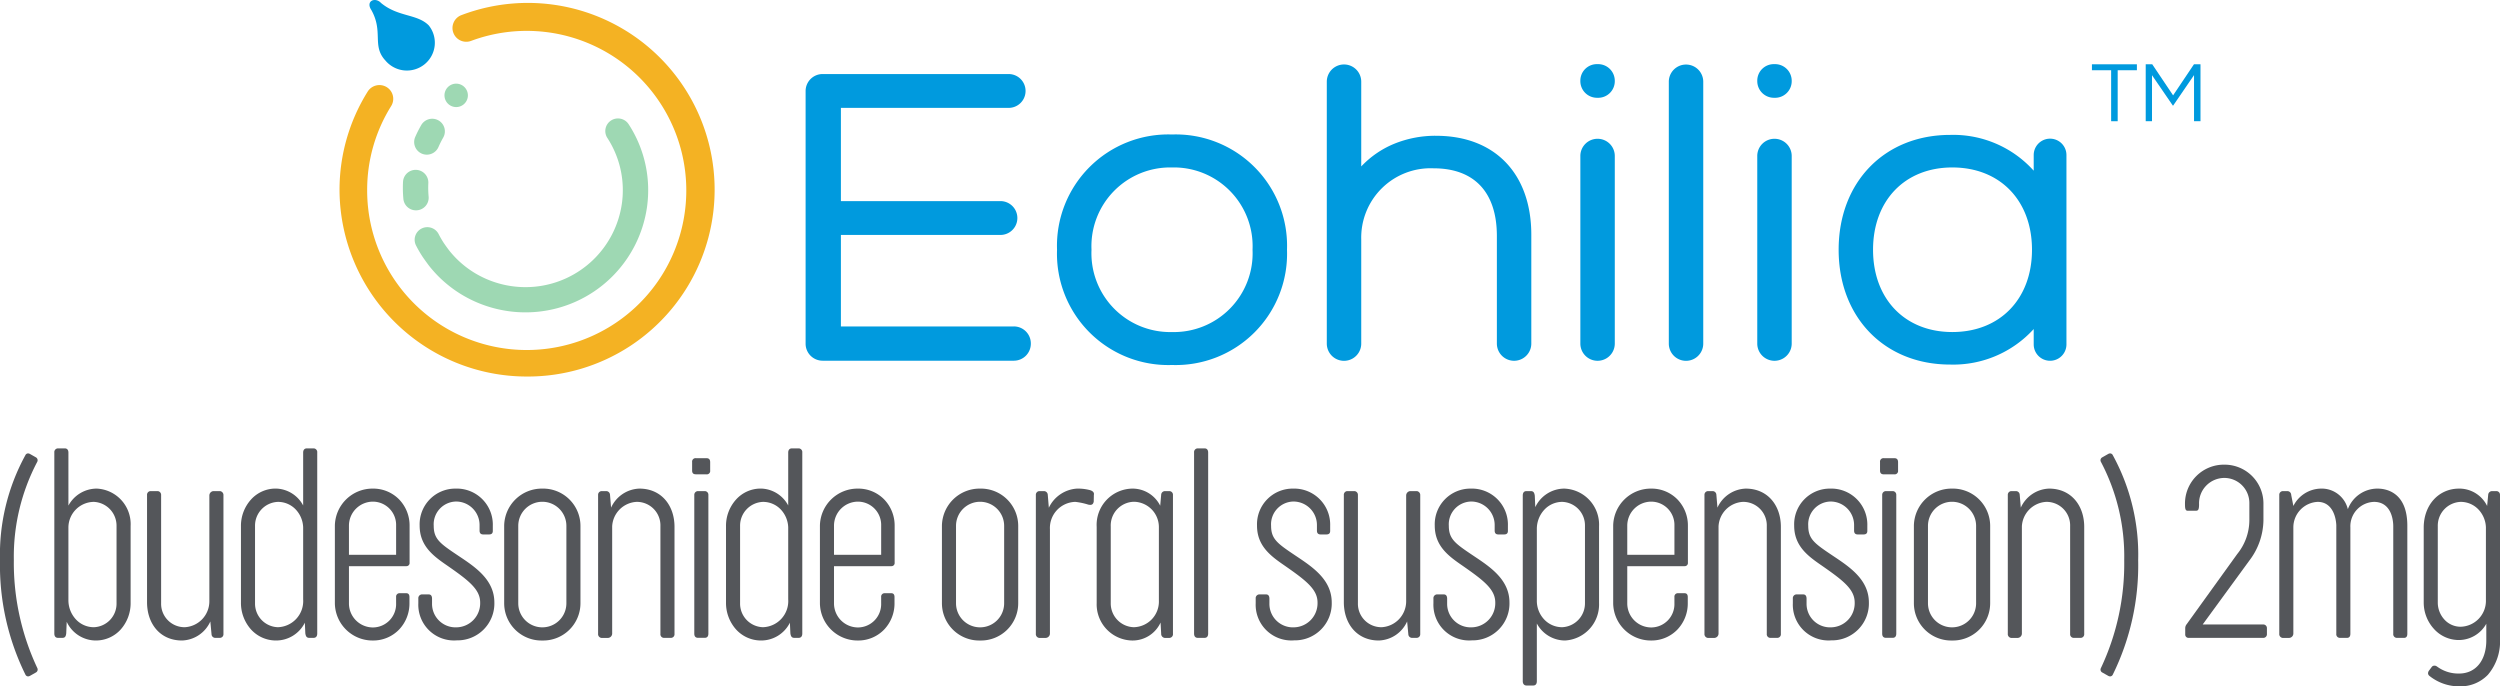 <svg id="TAK_Logo_Eohilia_Color_50X_OL_TM_SVG" xmlns="http://www.w3.org/2000/svg" xmlns:xlink="http://www.w3.org/1999/xlink" width="282.526" height="77.564" viewBox="0 0 282.526 77.564">
  <defs>
    <clipPath id="clip-path">
      <path id="Clip_58" data-name="Clip 58" d="M0,0H8.621V22.348H0Z" fill="none"/>
    </clipPath>
    <clipPath id="clip-path-2">
      <path id="Clip_61" data-name="Clip 61" d="M0,0H7.386V7.972H0Z" fill="none"/>
    </clipPath>
  </defs>
  <path id="Fill_1" data-name="Fill 1" d="M2.869.2a.336.336,0,0,1,.3-.2.454.454,0,0,1,.2.054l.693.392a.381.381,0,0,1,.15.5A22.987,22.987,0,0,0,1.564,12.053a27.872,27.872,0,0,0,2.652,12.2.377.377,0,0,1-.15.5l-.693.392a.45.45,0,0,1-.2.054.336.336,0,0,1-.3-.2A27.965,27.965,0,0,1,0,12.067,23.394,23.394,0,0,1,2.869.2" transform="translate(0 51.24)" fill="#54565a"/>
  <path id="Fill_3" data-name="Fill 3" d="M4.677,21.712A3.641,3.641,0,0,1,1.4,19.6l-.055,1.3c-.037.326-.12.514-.434.514H.421c-.272,0-.421-.173-.421-.488V.473A.421.421,0,0,1,.421,0h.762c.26,0,.409.173.409.473V6.466A3.648,3.648,0,0,1,4.773,4.545,4.017,4.017,0,0,1,8.621,8.766v8.671A4.473,4.473,0,0,1,7.5,20.468,3.774,3.774,0,0,1,4.677,21.712ZM4.46,6.046A2.909,2.909,0,0,0,1.591,8.914v8.225A3.188,3.188,0,0,0,2.4,19.284a2.763,2.763,0,0,0,2.074.927A2.661,2.661,0,0,0,7.03,17.492V8.766A2.69,2.69,0,0,0,4.46,6.046Z" transform="translate(6.14 50.671)" fill="#54565a"/>
  <path id="Fill_5" data-name="Fill 5" d="M7.043.487A.5.5,0,0,1,7.492,0h.762a.449.449,0,0,1,.381.487V16.165a.405.405,0,0,1-.422.42H7.737a.421.421,0,0,1-.448-.406l-.136-1.447a3.634,3.634,0,0,1-3.2,2.151C1.455,16.883,0,14.962,0,12.554V.446A.415.415,0,0,1,.367,0H1.21a.424.424,0,0,1,.381.446V12.662a2.648,2.648,0,0,0,2.692,2.719,2.935,2.935,0,0,0,2.76-2.9Z" transform="translate(16.617 55.5)" fill="#54565a"/>
  <path id="Fill_7" data-name="Fill 7" d="M3.984,21.712A3.8,3.8,0,0,1,1.1,20.421a4.5,4.5,0,0,1-1.1-3V8.793a4.427,4.427,0,0,1,1.127-3,3.74,3.74,0,0,1,2.79-1.251A3.576,3.576,0,0,1,7.03,6.453V.473c0-.3.157-.473.421-.473H8.2a.421.421,0,0,1,.421.473V20.927c0,.315-.15.488-.421.488H7.737c-.287,0-.408-.135-.462-.514L7.22,19.7A3.63,3.63,0,0,1,3.984,21.712ZM4.175,6.047A2.689,2.689,0,0,0,1.591,8.766v8.725a2.667,2.667,0,0,0,2.57,2.719A2.954,2.954,0,0,0,7.03,17.058V8.915A3.1,3.1,0,0,0,6.184,6.9,2.761,2.761,0,0,0,4.175,6.047Z" transform="translate(27.23 50.671)" fill="#54565a"/>
  <path id="Fill_9" data-name="Fill 9" d="M4.3,17.167A4.258,4.258,0,0,1,0,12.96V4.207A4.257,4.257,0,0,1,4.3,0,4.094,4.094,0,0,1,7.268,1.231,4.24,4.24,0,0,1,8.444,4.207V8.374a.354.354,0,0,1-.353.392h-6.5v4.22a2.716,2.716,0,0,0,2.719,2.706,2.638,2.638,0,0,0,2.61-2.72v-.73a.382.382,0,0,1,.394-.42h.748c.244,0,.367.146.367.433v.69a4.272,4.272,0,0,1-1.17,2.983A4.065,4.065,0,0,1,4.3,17.167ZM4.311,1.474A2.716,2.716,0,0,0,1.591,4.18v3.3h5.33V4.18A2.631,2.631,0,0,0,4.311,1.474Z" transform="translate(37.844 55.217)" fill="#54565a"/>
  <path id="Fill_11" data-name="Fill 11" d="M0,12.419a.425.425,0,0,1,.476-.46h.707c.258,0,.367.2.367.474v.554a2.656,2.656,0,0,0,2.774,2.692,2.722,2.722,0,0,0,2.665-2.8c0-1.488-1.264-2.476-3.78-4.221C1.632,7.576.149,6.439.149,4.18A4.033,4.033,0,0,1,4.229,0,4.073,4.073,0,0,1,8.417,4.207v.582c0,.257-.136.392-.422.392H7.329c-.286,0-.408-.163-.408-.433V4.18A2.657,2.657,0,0,0,4.27,1.461,2.574,2.574,0,0,0,1.74,4.207c0,1.515.748,2.016,2.76,3.368,1.863,1.245,4.093,2.679,4.093,5.3a4.164,4.164,0,0,1-4.242,4.275A4.035,4.035,0,0,1,0,12.96Z" transform="translate(47.275 55.217)" fill="#54565a"/>
  <path id="Fill_13" data-name="Fill 13" d="M4.311,17.167A4.215,4.215,0,0,1,0,12.96V4.208A4.258,4.258,0,0,1,4.3,0,4.222,4.222,0,0,1,8.621,4.208V12.96A4.214,4.214,0,0,1,4.311,17.167Zm0-15.679a2.723,2.723,0,0,0-2.719,2.72V12.96a2.719,2.719,0,0,0,5.439,0V4.208A2.723,2.723,0,0,0,4.311,1.488Z" transform="translate(56.977 55.217)" fill="#54565a"/>
  <path id="Fill_15" data-name="Fill 15" d="M7.043,4.261A2.66,2.66,0,0,0,4.338,1.5a2.916,2.916,0,0,0-2.747,2.76V16.4a.5.5,0,0,1-.449.474H.367A.435.435,0,0,1,0,16.4V.7A.41.41,0,0,1,.408.284h.5A.428.428,0,0,1,1.346.69l.122,1.461A3.65,3.65,0,0,1,4.664,0c2.5,0,3.971,1.921,3.971,4.315V16.423a.407.407,0,0,1-.381.446H7.424a.407.407,0,0,1-.381-.446Z" transform="translate(67.591 55.217)" fill="#54565a"/>
  <path id="Fill_17" data-name="Fill 17" d="M1.428,20.3H.667c-.276,0-.422-.164-.422-.473V4.126A.421.421,0,0,1,.667,3.72h.762a.408.408,0,0,1,.408.42V19.831C1.836,20.047,1.765,20.3,1.428,20.3Zm.19-18.478H.449C.138,1.827,0,1.693,0,1.393V.433A.388.388,0,0,1,.436,0H1.618c.288,0,.422.146.422.46v.933A.383.383,0,0,1,1.618,1.827Z" transform="translate(78.217 51.78)" fill="#54565a"/>
  <path id="Fill_19" data-name="Fill 19" d="M3.984,21.712A3.8,3.8,0,0,1,1.1,20.421a4.5,4.5,0,0,1-1.1-3V8.793a4.427,4.427,0,0,1,1.127-3,3.74,3.74,0,0,1,2.79-1.251A3.576,3.576,0,0,1,7.03,6.453V.473c0-.3.157-.473.421-.473H8.2a.421.421,0,0,1,.421.473V20.927c0,.315-.15.488-.421.488H7.737c-.287,0-.408-.135-.462-.514L7.22,19.7A3.63,3.63,0,0,1,3.984,21.712ZM4.175,6.047A2.689,2.689,0,0,0,1.591,8.766v8.725a2.667,2.667,0,0,0,2.57,2.719A2.954,2.954,0,0,0,7.03,17.058V8.915A3.1,3.1,0,0,0,6.184,6.9,2.761,2.761,0,0,0,4.175,6.047Z" transform="translate(82.046 50.671)" fill="#54565a"/>
  <path id="Fill_21" data-name="Fill 21" d="M4.3,17.167A4.258,4.258,0,0,1,0,12.96V4.207A4.257,4.257,0,0,1,4.3,0,4.094,4.094,0,0,1,7.268,1.231,4.24,4.24,0,0,1,8.444,4.207V8.374a.354.354,0,0,1-.353.392h-6.5v4.22a2.716,2.716,0,0,0,2.719,2.706,2.638,2.638,0,0,0,2.61-2.72v-.73a.382.382,0,0,1,.394-.42h.748c.244,0,.367.146.367.433v.69a4.272,4.272,0,0,1-1.17,2.983A4.065,4.065,0,0,1,4.3,17.167ZM4.311,1.474A2.716,2.716,0,0,0,1.591,4.18v3.3h5.33V4.18A2.631,2.631,0,0,0,4.311,1.474Z" transform="translate(92.66 55.217)" fill="#54565a"/>
  <path id="Fill_23" data-name="Fill 23" d="M4.311,17.167A4.215,4.215,0,0,1,0,12.96V4.208A4.258,4.258,0,0,1,4.3,0,4.222,4.222,0,0,1,8.621,4.208V12.96A4.214,4.214,0,0,1,4.311,17.167Zm0-15.679a2.723,2.723,0,0,0-2.719,2.72V12.96a2.719,2.719,0,0,0,5.439,0V4.208A2.723,2.723,0,0,0,4.311,1.488Z" transform="translate(106.448 55.217)" fill="#54565a"/>
  <path id="Fill_25" data-name="Fill 25" d="M0,.7A.41.41,0,0,1,.408.284H.9A.431.431,0,0,1,1.346.69l.122,1.475A3.781,3.781,0,0,1,4.65,0,5.43,5.43,0,0,1,6.133.176c.3.095.489.271.422.541l-.014.757c-.054.257-.177.365-.394.365a1.567,1.567,0,0,1-.218-.027A7.731,7.731,0,0,0,4.46,1.5,2.949,2.949,0,0,0,1.591,4.586V16.4a.5.5,0,0,1-.462.474H.367A.435.435,0,0,1,0,16.4Z" transform="translate(117.062 55.217)" fill="#54565a"/>
  <path id="Fill_27" data-name="Fill 27" d="M4.038,17.167A4.089,4.089,0,0,1,0,12.946V4.329A4.1,4.1,0,0,1,4.038,0,3.5,3.5,0,0,1,7.18,1.934L7.288.7A.43.43,0,0,1,7.71.284h.5A.409.409,0,0,1,8.621.7V16.4a.423.423,0,0,1-.381.473H7.683a.455.455,0,0,1-.394-.473L7.22,15.137A3.477,3.477,0,0,1,4.038,17.167ZM4.2,1.488a2.682,2.682,0,0,0-2.61,2.8v8.644a2.687,2.687,0,0,0,2.6,2.732A2.9,2.9,0,0,0,7.03,12.648V4.37A2.865,2.865,0,0,0,4.2,1.488Z" transform="translate(123.936 55.217)" fill="#54565a"/>
  <path id="Fill_29" data-name="Fill 29" d="M0,.473A.421.421,0,0,1,.422,0h.762c.286,0,.408.2.408.473V20.927c0,.284-.122.487-.408.487H.422c-.3,0-.422-.2-.422-.487Z" transform="translate(134.943 50.671)" fill="#54565a"/>
  <path id="Fill_31" data-name="Fill 31" d="M0,12.419a.425.425,0,0,1,.476-.46h.707c.258,0,.367.2.367.474v.554a2.656,2.656,0,0,0,2.774,2.692,2.722,2.722,0,0,0,2.665-2.8c0-1.488-1.265-2.476-3.78-4.221C1.632,7.576.15,6.439.15,4.18A4.033,4.033,0,0,1,4.229,0,4.073,4.073,0,0,1,8.417,4.207v.582c0,.257-.136.392-.422.392H7.329c-.286,0-.408-.163-.408-.433V4.18A2.657,2.657,0,0,0,4.27,1.461,2.574,2.574,0,0,0,1.741,4.207c0,1.515.748,2.016,2.76,3.368,1.863,1.245,4.093,2.679,4.093,5.3a4.164,4.164,0,0,1-4.243,4.275A4.035,4.035,0,0,1,0,12.96Z" transform="translate(141.906 55.217)" fill="#54565a"/>
  <path id="Fill_33" data-name="Fill 33" d="M7.043.487A.5.5,0,0,1,7.492,0h.761a.449.449,0,0,1,.381.487V16.165a.405.405,0,0,1-.422.42H7.737a.422.422,0,0,1-.449-.406l-.136-1.447a3.634,3.634,0,0,1-3.2,2.151C1.455,16.883,0,14.962,0,12.554V.446A.415.415,0,0,1,.367,0H1.21a.424.424,0,0,1,.381.446V12.662a2.648,2.648,0,0,0,2.692,2.719,2.935,2.935,0,0,0,2.76-2.9Z" transform="translate(151.868 55.5)" fill="#54565a"/>
  <path id="Fill_35" data-name="Fill 35" d="M0,12.419a.425.425,0,0,1,.476-.46h.707c.258,0,.367.2.367.474v.554a2.656,2.656,0,0,0,2.774,2.692,2.722,2.722,0,0,0,2.665-2.8c0-1.488-1.265-2.476-3.78-4.221C1.632,7.576.15,6.439.15,4.18A4.033,4.033,0,0,1,4.229,0,4.073,4.073,0,0,1,8.417,4.207v.582c0,.257-.136.392-.421.392H7.329c-.286,0-.408-.163-.408-.433V4.18A2.658,2.658,0,0,0,4.27,1.461,2.574,2.574,0,0,0,1.74,4.207c0,1.515.748,2.016,2.76,3.368,1.863,1.245,4.093,2.679,4.093,5.3a4.164,4.164,0,0,1-4.242,4.275A4.035,4.035,0,0,1,0,12.96Z" transform="translate(161.992 55.217)" fill="#54565a"/>
  <path id="Fill_37" data-name="Fill 37" d="M1.183,22.253H.421c-.26,0-.421-.186-.421-.487V.784c0-.228.073-.5.421-.5h.49c.279,0,.4.148.449.528L1.414,2.1A3.644,3.644,0,0,1,4.677,0,4.075,4.075,0,0,1,8.621,4.274v8.658a4.074,4.074,0,0,1-3.849,4.234,3.627,3.627,0,0,1-3.181-1.921v6.52C1.591,22.08,1.446,22.253,1.183,22.253ZM4.474,1.5A2.763,2.763,0,0,0,2.4,2.428a3.188,3.188,0,0,0-.809,2.144v8.1A3.063,3.063,0,0,0,2.4,14.764a2.777,2.777,0,0,0,2.061.9A2.7,2.7,0,0,0,7.03,12.933V4.221A2.661,2.661,0,0,0,4.474,1.5Z" transform="translate(172.088 55.217)" fill="#54565a"/>
  <path id="Fill_39" data-name="Fill 39" d="M4.3,17.167A4.258,4.258,0,0,1,0,12.96V4.207A4.257,4.257,0,0,1,4.3,0,4.094,4.094,0,0,1,7.268,1.231,4.24,4.24,0,0,1,8.444,4.207V8.374a.354.354,0,0,1-.353.392h-6.5v4.22a2.716,2.716,0,0,0,2.719,2.706,2.638,2.638,0,0,0,2.61-2.72v-.73a.382.382,0,0,1,.394-.42h.748c.244,0,.367.146.367.433v.69a4.272,4.272,0,0,1-1.17,2.983A4.065,4.065,0,0,1,4.3,17.167ZM4.311,1.474A2.716,2.716,0,0,0,1.591,4.18v3.3h5.33V4.18A2.631,2.631,0,0,0,4.311,1.474Z" transform="translate(182.307 55.217)" fill="#54565a"/>
  <path id="Fill_41" data-name="Fill 41" d="M7.043,4.261A2.66,2.66,0,0,0,4.338,1.5a2.916,2.916,0,0,0-2.747,2.76V16.4a.5.5,0,0,1-.449.474H.367A.435.435,0,0,1,0,16.4V.7A.41.41,0,0,1,.408.284h.5A.428.428,0,0,1,1.346.69l.122,1.461A3.65,3.65,0,0,1,4.664,0c2.5,0,3.971,1.921,3.971,4.315V16.423a.407.407,0,0,1-.381.446H7.424a.407.407,0,0,1-.381-.446Z" transform="translate(192.622 55.217)" fill="#54565a"/>
  <path id="Fill_43" data-name="Fill 43" d="M0,12.419a.425.425,0,0,1,.476-.46h.707c.258,0,.367.2.367.474v.554a2.656,2.656,0,0,0,2.774,2.692,2.722,2.722,0,0,0,2.665-2.8c0-1.488-1.265-2.476-3.78-4.221C1.632,7.576.15,6.439.15,4.18A4.033,4.033,0,0,1,4.229,0,4.073,4.073,0,0,1,8.417,4.207v.582c0,.257-.136.392-.421.392H7.329c-.286,0-.408-.163-.408-.433V4.18A2.658,2.658,0,0,0,4.27,1.461,2.574,2.574,0,0,0,1.74,4.207c0,1.515.748,2.016,2.76,3.368,1.863,1.245,4.093,2.679,4.093,5.3a4.164,4.164,0,0,1-4.242,4.275A4.035,4.035,0,0,1,0,12.96Z" transform="translate(202.61 55.217)" fill="#54565a"/>
  <path id="Fill_45" data-name="Fill 45" d="M1.427,20.3H.666c-.275,0-.421-.164-.421-.473V4.126A.42.42,0,0,1,.666,3.72h.762a.408.408,0,0,1,.409.42V19.831C1.836,20.047,1.765,20.3,1.427,20.3ZM1.618,1.827H.449C.138,1.827,0,1.693,0,1.393V.433A.388.388,0,0,1,.434,0H1.618c.287,0,.421.146.421.46v.933A.382.382,0,0,1,1.618,1.827Z" transform="translate(212.462 51.78)" fill="#54565a"/>
  <path id="Fill_47" data-name="Fill 47" d="M4.311,17.167A4.215,4.215,0,0,1,0,12.96V4.208A4.258,4.258,0,0,1,4.3,0,4.222,4.222,0,0,1,8.621,4.208V12.96A4.214,4.214,0,0,1,4.311,17.167Zm0-15.679a2.723,2.723,0,0,0-2.719,2.72V12.96a2.719,2.719,0,0,0,5.439,0V4.208A2.723,2.723,0,0,0,4.311,1.488Z" transform="translate(216.289 55.217)" fill="#54565a"/>
  <path id="Fill_49" data-name="Fill 49" d="M7.043,4.261A2.66,2.66,0,0,0,4.338,1.5a2.916,2.916,0,0,0-2.747,2.76V16.4a.5.5,0,0,1-.449.474H.367A.435.435,0,0,1,0,16.4V.7A.41.41,0,0,1,.408.284h.5A.428.428,0,0,1,1.346.69l.122,1.461A3.65,3.65,0,0,1,4.664,0c2.5,0,3.971,1.921,3.971,4.315V16.423a.407.407,0,0,1-.381.446H7.424a.407.407,0,0,1-.381-.446Z" transform="translate(226.903 55.217)" fill="#54565a"/>
  <path id="Fill_51" data-name="Fill 51" d="M1.392,25a.337.337,0,0,1-.3.2.453.453,0,0,1-.2-.054L.2,24.756a.365.365,0,0,1-.149-.5A27.628,27.628,0,0,0,2.684,12.067,22.859,22.859,0,0,0,.046.947.369.369,0,0,1,.2.446L.889.054A.449.449,0,0,1,1.093,0a.337.337,0,0,1,.3.2A23.394,23.394,0,0,1,4.261,12.067,27.964,27.964,0,0,1,1.392,25" transform="translate(237.375 51.24)" fill="#54565a"/>
  <path id="Fill_53" data-name="Fill 53" d="M.313,5.208C.054,5.208,0,4.992,0,4.464A4.392,4.392,0,0,1,4.433,0,4.389,4.389,0,0,1,8.866,4.329V6.317a7.683,7.683,0,0,1-1.6,4.532L2,18.06H8.825a.409.409,0,0,1,.435.392v.69a.408.408,0,0,1-.422.433H.394a.37.37,0,0,1-.367-.392v-.7a.711.711,0,0,1,.149-.433L5.9,10.105A6.108,6.108,0,0,0,7.275,6.317V4.329A2.833,2.833,0,0,0,4.433,1.5,2.868,2.868,0,0,0,1.591,4.478c0,.609-.1.73-.367.73Z" transform="translate(246.926 52.512)" fill="#54565a"/>
  <path id="Fill_55" data-name="Fill 55" d="M8.036,16.409c0,.284-.122.46-.381.46H6.84a.406.406,0,0,1-.394-.46V4.126C6.4,3.179,5.983,1.5,4.338,1.5A2.888,2.888,0,0,0,1.591,4.383V16.4a.5.5,0,0,1-.462.474H.367A.435.435,0,0,1,0,16.4V.717A.412.412,0,0,1,.394.284H.9a.436.436,0,0,1,.449.433l.245,1.245A3.556,3.556,0,0,1,4.691,0a3.04,3.04,0,0,1,3.06,2.327A3.57,3.57,0,0,1,11.1,0c.911,0,3.372.352,3.372,4.194V16.409c0,.284-.109.46-.367.46h-.829a.413.413,0,0,1-.394-.46V4.261c0-.906-.326-2.76-2.175-2.76A2.761,2.761,0,0,0,8.036,4.383Z" transform="translate(257.581 55.217)" fill="#54565a"/>
  <g id="Group_59" data-name="Group 59" transform="translate(273.905 55.217)">
    <path id="Clip_58-2" data-name="Clip 58" d="M0,0H8.621V22.348H0Z" transform="translate(0 0)" fill="none"/>
    <g id="Group_59-2" data-name="Group 59" transform="translate(0 0)" clip-path="url(#clip-path)">
      <path id="Fill_57" data-name="Fill 57" d="M4.08,22.348H4.052a5.37,5.37,0,0,1-3.4-1.177A.4.4,0,0,1,.491,20.9a.518.518,0,0,1,.121-.349l.313-.419a.381.381,0,0,1,.3-.122.415.415,0,0,1,.231.068l.05.032A4.04,4.04,0,0,0,4,20.9c1.867,0,3.073-1.471,3.073-3.747V15.273a3.567,3.567,0,0,1-3.127,1.84,3.777,3.777,0,0,1-2.8-1.268A4.415,4.415,0,0,1,0,12.892V4.41C0,1.855,1.681,0,4,0A3.494,3.494,0,0,1,7.166,1.961L7.288.69A.439.439,0,0,1,7.737.284h.476A.409.409,0,0,1,8.621.7v16.26A5.813,5.813,0,0,1,7.254,21.04,4.3,4.3,0,0,1,4.08,22.348ZM4.175,1.5A2.69,2.69,0,0,0,1.59,4.221v8.671a2.841,2.841,0,0,0,.729,1.887,2.467,2.467,0,0,0,1.842.832A2.929,2.929,0,0,0,7.029,12.6V4.37a3.093,3.093,0,0,0-.846-2.013A2.76,2.76,0,0,0,4.175,1.5Z" transform="translate(0 0)" fill="#54565a"/>
    </g>
  </g>
  <g id="Group_62" data-name="Group 62" transform="translate(41.754)">
    <path id="Clip_61-2" data-name="Clip 61" d="M0,0H7.386V7.972H0Z" transform="translate(0)" fill="none"/>
    <g id="Group_62-2" data-name="Group 62" transform="translate(0)" clip-path="url(#clip-path-2)">
      <path id="Fill_60" data-name="Fill 60" d="M1.753,6.786C.281,5.144,1.579,3.583.219,1.147-.474.119.639-.38,1.308.337c1.929,1.6,4.086,1.219,5.39,2.532a3.133,3.133,0,0,1-.5,4.418,3.172,3.172,0,0,1-4.441-.5" transform="translate(0 0)" fill="#009ade"/>
    </g>
  </g>
  <path id="Fill_63" data-name="Fill 63" d="M24.187.654A1.437,1.437,0,0,0,22.207.227a1.42,1.42,0,0,0-.43,1.969,10.826,10.826,0,0,1,1.738,6.453,0,0,0,0,0,0,0c-.016.315-.045.631-.088.94a10.988,10.988,0,0,1-9.838,9.424,11.088,11.088,0,0,1-6.657-1.467c-.239-.14-.475-.291-.7-.448-.3-.206-.586-.428-.86-.662-.163-.138-.326-.286-.485-.439a11,11,0,0,1-.959-1.05c-.126-.157-.545-.739-.654-.908a11.144,11.144,0,0,1-.561-.973,1.436,1.436,0,0,0-1.925-.625,1.421,1.421,0,0,0-.628,1.916,13.92,13.92,0,0,0,.707,1.224c.138.214.665.946.823,1.142a13.919,13.919,0,0,0,1.209,1.325c.2.192.407.379.613.554.345.294.71.575,1.084.835.288.2.587.391.889.567a13.9,13.9,0,0,0,1.614.809,14,14,0,0,0,4.251,1.051c.4.034.793.05,1.189.05.445,0,.889-.021,1.329-.064a13.855,13.855,0,0,0,12.4-11.875c.053-.389.09-.786.11-1.183v0A13.646,13.646,0,0,0,24.187.654" transform="translate(46.856 13.386)" fill="#9ed8b3"/>
  <path id="Fill_65" data-name="Fill 65" d="M1.486,4.569A1.429,1.429,0,0,1,.058,3.241,13.32,13.32,0,0,1,.022,1.322a1.432,1.432,0,0,1,2.857.2,10.977,10.977,0,0,0,.037,1.519A1.427,1.427,0,0,1,1.585,4.565c-.033,0-.067,0-.1,0" transform="translate(45.525 19.202)" fill="#9ed8b3"/>
  <path id="Fill_67" data-name="Fill 67" d="M1.432,4.059A1.428,1.428,0,0,1,.118,2.068,13.761,13.761,0,0,1,.8.719,1.437,1.437,0,0,1,2.751.188a1.421,1.421,0,0,1,.533,1.944A10.915,10.915,0,0,0,2.747,3.2a1.433,1.433,0,0,1-1.315.859" transform="translate(46.803 13.419)" fill="#9ed8b3"/>
  <path id="Fill_69" data-name="Fill 69" d="M21.195,42.171A21.164,21.164,0,0,1,0,21.086,20.953,20.953,0,0,1,3.182,9.968a1.567,1.567,0,0,1,2.152-.5,1.549,1.549,0,0,1,.5,2.14,17.86,17.86,0,0,0-2.711,9.477A18.033,18.033,0,1,0,14.869,4.24a1.555,1.555,0,1,1-1.094-2.912,21.111,21.111,0,1,1,7.42,40.843" transform="translate(38.37 0.381)" fill="#f4b223"/>
  <path id="Fill_71" data-name="Fill 71" d="M1.33,0A1.323,1.323,0,1,0,2.66,1.323,1.328,1.328,0,0,0,1.33,0" transform="translate(50.217 9.454)" fill="#9ed8b3"/>
  <path id="Fill_73" data-name="Fill 73" d="M23.531,28.523H3.989V18.183h18.03a1.912,1.912,0,1,0,0-3.824H3.989V3.824H22.946a1.912,1.912,0,1,0,0-3.824H1.922A1.919,1.919,0,0,0,0,1.912V30.483a1.919,1.919,0,0,0,1.922,1.912H23.531a1.919,1.919,0,0,0,1.922-1.912v-.049a1.919,1.919,0,0,0-1.922-1.912" transform="translate(91.042 8.368)" fill="#009ade"/>
  <path id="Fill_75" data-name="Fill 75" d="M12.995,26.049A12.583,12.583,0,0,1,0,13.025,12.583,12.583,0,0,1,12.995,0,12.583,12.583,0,0,1,25.989,13.025,12.583,12.583,0,0,1,12.995,26.049Zm0-22.323a8.9,8.9,0,0,0-9.1,9.3,8.9,8.9,0,0,0,9.1,9.3,8.9,8.9,0,0,0,9.1-9.3A8.9,8.9,0,0,0,12.995,3.726Z" transform="translate(119.456 15.199)" fill="#009ade"/>
  <path id="Fill_77" data-name="Fill 77" d="M12.361,8.049a12.357,12.357,0,0,0-4.732.9,10.733,10.733,0,0,0-3.737,2.565V1.936A1.946,1.946,0,0,0,0,1.936v29.6a1.946,1.946,0,0,0,3.892,0V19.763a7.841,7.841,0,0,1,8.176-8.037c4.612,0,7.152,2.716,7.152,7.649V31.531a1.946,1.946,0,0,0,3.892,0v-12.3c0-6.9-4.119-11.18-10.751-11.18" transform="translate(149.942 7.295)" fill="#009ade"/>
  <path id="Fill_79" data-name="Fill 79" d="M1.946,0A1.944,1.944,0,0,0,0,1.936V23.143a1.946,1.946,0,0,0,3.892,0V1.936A1.943,1.943,0,0,0,1.946,0" transform="translate(178.596 15.684)" fill="#009ade"/>
  <path id="Fill_81" data-name="Fill 81" d="M1.929,0A1.865,1.865,0,0,0,0,1.885,1.882,1.882,0,0,0,1.929,3.8,1.877,1.877,0,0,0,3.892,1.885,1.883,1.883,0,0,0,1.929,0" transform="translate(178.596 7.25)" fill="#009ade"/>
  <path id="Fill_83" data-name="Fill 83" d="M1.929,0A1.865,1.865,0,0,0,0,1.885,1.882,1.882,0,0,0,1.929,3.8,1.877,1.877,0,0,0,3.892,1.885,1.883,1.883,0,0,0,1.929,0" transform="translate(198.59 7.25)" fill="#009ade"/>
  <path id="Fill_85" data-name="Fill 85" d="M1.946,0A1.943,1.943,0,0,0,0,1.936v29.6a1.946,1.946,0,0,0,3.892,0V1.936A1.943,1.943,0,0,0,1.946,0" transform="translate(188.593 7.295)" fill="#009ade"/>
  <path id="Fill_87" data-name="Fill 87" d="M1.946,0A1.944,1.944,0,0,0,0,1.936V23.143a1.946,1.946,0,0,0,3.892,0V1.936A1.943,1.943,0,0,0,1.946,0" transform="translate(198.589 15.684)" fill="#009ade"/>
  <path id="Fill_89" data-name="Fill 89" d="M12.6,25.953C5.183,25.953,0,20.617,0,12.976S5.183,0,12.6,0a12.225,12.225,0,0,1,9.444,4.045V2.275a1.848,1.848,0,0,1,3.7,0v21.4a1.848,1.848,0,0,1-3.7,0V21.938A12.291,12.291,0,0,1,12.6,25.953Zm.244-22.275c-5.357,0-8.956,3.737-8.956,9.3s3.6,9.3,8.956,9.3c5.387,0,9.006-3.737,9.006-9.3S18.235,3.678,12.848,3.678Z" transform="translate(207.786 15.246)" fill="#009ade"/>
  <path id="Fill_91" data-name="Fill 91" d="M2.91,6.434H2.171V.671H0V0H5.081V.671H2.91Z" transform="translate(236.41 7.266)" fill="#009ade"/>
  <path id="Fill_93" data-name="Fill 93" d="M3.1,4.669H3.067L.711,1.232v5.2H0V0H.739L3.095,3.511,5.451,0H6.19V6.434H5.46V1.222Z" transform="translate(242.488 7.266)" fill="#009ade"/>
</svg>
